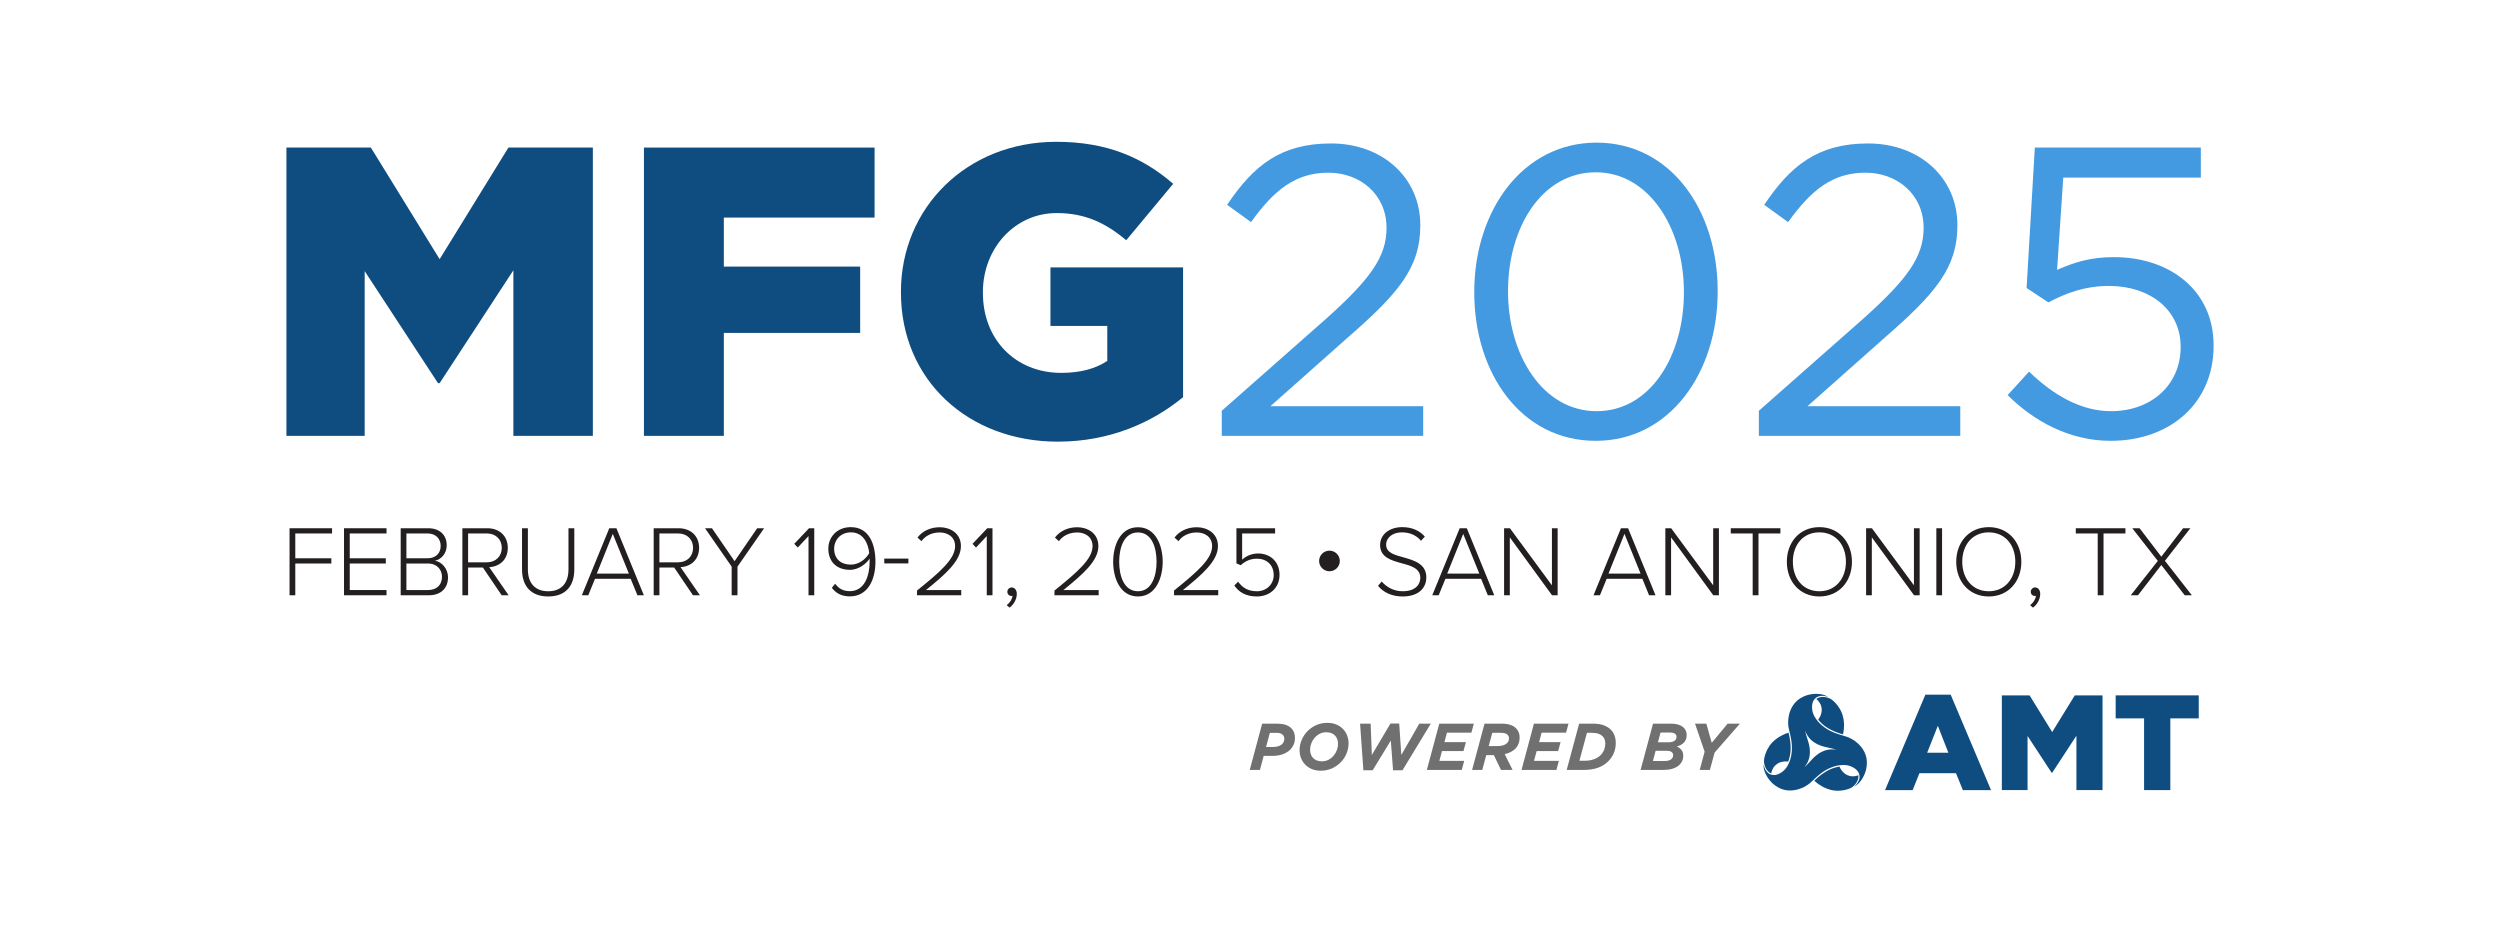 <?xml version="1.0" encoding="UTF-8"?><svg id="uuid-d7cfbf59-8f29-439f-87ae-754c166411b4" xmlns="http://www.w3.org/2000/svg" viewBox="0 0 630 235"><path d="M72.179,37.187h21.277l17.333,28.127,17.333-28.127h21.277v72.654h-20.031v-41.725l-18.579,28.439h-.416l-18.475-28.231v41.517h-19.721V37.187s.002,0,.002,0Z" fill="#0f4d81"/><path d="M162.271,37.187h58.123v17.643h-37.988v12.352h34.357v16.711h-34.357v25.948h-20.135V37.187h0Z" fill="#0f4d81"/><path d="M227.036,73.723v-.208c0-21.175,16.607-37.78,39.13-37.78,12.766,0,21.797,3.943,29.477,10.586l-11.832,14.22c-5.189-4.359-10.378-6.851-17.541-6.851-10.482,0-18.579,8.823-18.579,19.929v.208c0,11.728,8.199,20.135,19.721,20.135,4.877,0,8.615-1.038,11.624-3.009v-8.823h-14.324v-14.738h33.421v32.695c-7.681,6.331-18.371,11.21-31.553,11.21-22.626,0-39.544-15.567-39.544-37.572v-.002h0Z" fill="#0f4d81"/><path d="M307.889,103.51l26.364-23.25c11.106-9.964,15.154-15.567,15.154-22.834,0-8.511-6.747-13.908-14.636-13.908-8.305,0-13.702,4.359-19.513,12.456l-6.019-4.359c6.539-9.756,13.39-15.466,26.156-15.466,13.078,0,22.522,8.719,22.522,20.551v.208c0,10.586-5.605,17.125-18.371,28.231l-19.409,17.229h38.508v7.473h-50.756v-6.331h0Z" fill="#439ae1"/><path d="M371.515,73.723v-.208c0-20.343,12.144-37.572,30.825-37.572s30.515,17.021,30.515,37.364v.208c0,20.343-12.04,37.574-30.723,37.574-18.787,0-30.619-17.023-30.619-37.364l.002-.002h0ZM424.344,73.723v-.208c0-15.879-8.719-30.099-22.21-30.099-13.598,0-22.109,13.908-22.109,29.891v.208c0,15.879,8.719,30.101,22.316,30.101s22.004-14.012,22.004-29.891l-.002-.002h.001Z" fill="#439ae1"/><path d="M443.235,103.51l26.364-23.25c11.106-9.964,15.154-15.567,15.154-22.834,0-8.511-6.747-13.908-14.636-13.908-8.305,0-13.702,4.359-19.513,12.456l-6.019-4.359c6.539-9.756,13.39-15.466,26.156-15.466,13.078,0,22.522,8.719,22.522,20.551v.208c0,10.586-5.605,17.125-18.371,28.231l-19.409,17.229h38.508v7.473h-50.756v-6.331h0Z" fill="#439ae1"/><path d="M505.925,99.567l5.397-5.917c6.331,6.123,13.286,9.964,20.655,9.964,10.378,0,17.541-6.851,17.541-16.09v-.208c0-9.031-7.473-15.258-18.059-15.258-6.123,0-11.002,1.868-15.258,4.151l-5.501-3.631,2.078-35.392h41.827v7.577h-34.666l-1.556,23.25c4.255-1.868,8.305-3.217,14.324-3.217,14.116,0,25.116,8.407,25.116,22.212v.208c0,14.22-10.794,23.872-25.948,23.872-10.378,0-19.409-4.983-25.948-11.52l-.002-.002h0Z" fill="#439ae1"/><path d="M72.966,150.009v-16.892h10.714v1.316h-9.268v6.255h9.09v1.318h-9.09v8.003h-1.446Z" fill="#231f20"/><path d="M86.692,150.009v-16.892h10.711v1.316h-9.268v6.255h9.092v1.318h-9.092v6.683h9.268v1.318h-10.711v.002h0Z" fill="#231f20"/><path d="M100.973,150.009v-16.892h6.94c2.835,0,4.659,1.645,4.659,4.304,0,2.127-1.443,3.572-2.963,3.875,1.8.278,3.294,2.152,3.294,4.151,0,2.812-1.823,4.559-4.837,4.559h-7.091l-.002.002h0ZM102.414,140.687h5.319c2.178,0,3.317-1.369,3.317-3.116,0-1.723-1.14-3.139-3.317-3.139h-5.319v6.255h0ZM102.414,148.691h5.42c2.228,0,3.546-1.29,3.546-3.341,0-1.723-1.191-3.343-3.546-3.343h-5.42v6.683h0Z" fill="#231f20"/><path d="M126.42,150.009l-4.733-6.991h-3.725v6.991h-1.443v-16.892h6.305c2.914,0,5.142,1.849,5.142,4.939,0,3.063-2.178,4.76-4.686,4.862l4.89,7.091h-1.751,0ZM122.697,134.433h-4.735v7.269h4.735c2.231,0,3.75-1.52,3.75-3.646s-1.52-3.623-3.75-3.623Z" fill="#231f20"/><path d="M131.558,133.117h1.469v10.385c0,3.417,1.8,5.495,5.115,5.495,3.343,0,5.115-2.078,5.115-5.495v-10.385h1.469v10.408c0,4.179-2.228,6.785-6.586,6.785-4.33,0-6.586-2.632-6.586-6.785v-10.408h.004Z" fill="#231f20"/><path d="M160.628,150.009l-1.698-4.153h-8.988l-1.698,4.153h-1.621l6.915-16.892h1.798l6.915,16.892h-1.623ZM154.422,134.535l-4.024,10.005h8.078l-4.052-10.005h-.002Z" fill="#231f20"/><path d="M174.629,150.009l-4.733-6.991h-3.725v6.991h-1.443v-16.892h6.305c2.914,0,5.142,1.849,5.142,4.939,0,3.063-2.178,4.76-4.686,4.862l4.89,7.091h-1.751.001ZM170.906,134.433h-4.735v7.269h4.735c2.231,0,3.75-1.52,3.75-3.646s-1.52-3.623-3.75-3.623Z" fill="#231f20"/><path d="M184.377,150.009v-7.218l-6.711-9.674h1.747l5.698,8.307,5.701-8.307h1.747l-6.711,9.674v7.218h-1.471Z" fill="#231f20"/><path d="M203.746,150.009v-14.916l-2.708,2.886-.887-.936,3.725-3.926h1.316v16.892h-1.446Z" fill="#231f20"/><path d="M210.456,147.097c.811,1.089,1.849,1.874,3.697,1.874,3.723,0,4.99-3.875,4.99-7.42v-.785c-.736,1.165-2.687,2.835-4.964,2.835-3.041,0-5.444-1.772-5.444-5.367,0-2.761,2.078-5.395,5.673-5.395,4.557,0,6.204,4.204,6.204,8.738,0,4.33-1.798,8.71-6.456,8.71-2.205,0-3.546-.885-4.535-2.152l.838-1.038h-.003ZM214.455,134.155c-2.886,0-4.255,2.228-4.255,4.052,0,2.761,1.823,4.077,4.23,4.077,1.849,0,3.646-1.191,4.61-2.886-.204-2.305-1.42-5.242-4.584-5.242h0Z" fill="#231f20"/><path d="M222.836,141.98v-1.214h6.078v1.214h-6.078Z" fill="#231f20"/><path d="M231.088,150.009v-1.193c5.749-4.635,9.597-7.925,9.597-11.191,0-2.432-1.999-3.445-3.848-3.445-2.101,0-3.723.913-4.635,2.203l-.987-.913c1.191-1.621,3.241-2.608,5.62-2.608,2.483,0,5.319,1.418,5.319,4.76,0,3.723-3.926,7.116-8.812,11.066h8.888v1.318h-11.144l.002.002h0Z" fill="#231f20"/><path d="M248.663,150.009v-14.916l-2.708,2.886-.887-.936,3.723-3.926h1.316v16.892h-1.444Z" fill="#231f20"/><path d="M253.674,152.49c.811-.558,1.42-1.545,1.469-2.33l-.253.025c-.607,0-1.038-.456-1.038-1.063,0-.582.482-1.089,1.089-1.089.683,0,1.293.582,1.293,1.621,0,1.418-.838,2.761-1.823,3.47l-.736-.635h-.001Z" fill="#231f20"/><path d="M265.727,150.009v-1.193c5.749-4.635,9.597-7.925,9.597-11.191,0-2.432-1.999-3.445-3.848-3.445-2.101,0-3.723.913-4.635,2.203l-.987-.913c1.191-1.621,3.241-2.608,5.62-2.608,2.483,0,5.319,1.418,5.319,4.76,0,3.723-3.926,7.116-8.812,11.066h8.888v1.318h-11.144l.002.002h0Z" fill="#231f20"/><path d="M286.77,132.864c4.508,0,6.231,4.684,6.231,8.71,0,4.001-1.723,8.736-6.231,8.736-4.557,0-6.255-4.735-6.255-8.736,0-4.026,1.698-8.71,6.255-8.71ZM286.77,134.18c-3.572,0-4.735,3.901-4.735,7.394,0,3.47,1.165,7.42,4.735,7.42,3.519,0,4.684-3.95,4.684-7.42,0-3.493-1.138-7.394-4.684-7.394Z" fill="#231f20"/><path d="M295.857,150.009v-1.193c5.749-4.635,9.597-7.925,9.597-11.191,0-2.432-1.999-3.445-3.848-3.445-2.103,0-3.725.913-4.635,2.203l-.989-.913c1.191-1.621,3.241-2.608,5.622-2.608,2.481,0,5.319,1.418,5.319,4.76,0,3.723-3.926,7.116-8.814,11.066h8.888v1.318h-11.142l.002.002h0Z" fill="#231f20"/><path d="M312.011,146.589c1.089,1.547,2.557,2.407,4.735,2.407,2.432,0,4.228-1.772,4.228-4.077,0-2.557-1.772-4.128-4.202-4.128-1.545,0-2.863.507-4.105,1.645l-1.089-.456v-8.863h9.75v1.316h-8.307v6.609c.838-.811,2.279-1.568,4.026-1.568,2.838,0,5.395,1.874,5.395,5.393,0,3.368-2.583,5.444-5.698,5.444-2.812,0-4.535-1.089-5.701-2.759l.964-.964.004.002h0Z" fill="#231f20"/><path d="M332.417,141.373c0-1.443,1.165-2.608,2.608-2.608s2.608,1.165,2.608,2.608c0,1.418-1.165,2.583-2.608,2.583s-2.608-1.165-2.608-2.583Z" fill="#231f20"/><path d="M348.19,146.539c1.091,1.267,2.863,2.456,5.268,2.456,3.47,0,4.457-1.925,4.457-3.368,0-2.381-2.254-3.039-4.635-3.672-2.659-.734-5.495-1.494-5.495-4.61,0-2.759,2.481-4.508,5.546-4.508,2.532,0,4.406.887,5.722,2.381l-.961,1.063c-1.216-1.467-2.937-2.127-4.837-2.127-2.254,0-3.95,1.29-3.95,3.116,0,1.999,2.101,2.583,4.406,3.19,2.736.785,5.724,1.647,5.724,5.066,0,2.178-1.445,4.786-6.002,4.786-2.785,0-4.89-1.112-6.18-2.685l.936-1.089h.002,0Z" fill="#231f20"/><path d="M374.932,150.009l-1.696-4.153h-8.99l-1.696,4.153h-1.621l6.912-16.892h1.8l6.912,16.892h-1.621,0ZM368.728,134.535l-4.026,10.005h8.08l-4.052-10.005h-.002,0Z" fill="#231f20"/><path d="M391.113,150.009l-10.637-14.587v14.587h-1.445v-16.892h1.469l10.586,14.383v-14.383h1.443v16.892h-1.418.002Z" fill="#231f20"/><path d="M415.568,150.009l-1.696-4.153h-8.99l-1.696,4.153h-1.621l6.912-16.892h1.8l6.912,16.892h-1.622.001ZM409.365,134.535l-4.026,10.005h8.08l-4.052-10.005h-.002,0Z" fill="#231f20"/><path d="M431.749,150.009l-10.637-14.587v14.587h-1.445v-16.892h1.469l10.586,14.383v-14.383h1.443v16.892h-1.418.002Z" fill="#231f20"/><path d="M441.673,150.009v-15.576h-5.522v-1.316h12.511v1.316h-5.522v15.576h-1.467,0Z" fill="#231f20"/><path d="M458.487,132.837c4.937,0,8.205,3.799,8.205,8.738s-3.268,8.736-8.205,8.736c-4.964,0-8.205-3.797-8.205-8.736s3.241-8.738,8.205-8.738ZM458.487,134.155c-4.105,0-6.685,3.116-6.685,7.42,0,4.255,2.583,7.42,6.685,7.42,4.052,0,6.685-3.164,6.685-7.42,0-4.304-2.634-7.42-6.685-7.42Z" fill="#231f20"/><path d="M482.338,150.009l-10.637-14.587v14.587h-1.443v-16.892h1.469l10.584,14.383v-14.383h1.443v16.892h-1.418.002,0Z" fill="#231f20"/><path d="M487.958,150.009v-16.892h1.443v16.892h-1.443Z" fill="#231f20"/><path d="M501.175,132.837c4.937,0,8.205,3.799,8.205,8.738s-3.268,8.736-8.205,8.736c-4.964,0-8.205-3.797-8.205-8.736s3.241-8.738,8.205-8.738ZM501.175,134.155c-4.105,0-6.685,3.116-6.685,7.42,0,4.255,2.583,7.42,6.685,7.42,4.052,0,6.685-3.164,6.685-7.42,0-4.304-2.634-7.42-6.685-7.42Z" fill="#231f20"/><path d="M511.579,152.49c.811-.558,1.418-1.545,1.469-2.33l-.255.025c-.607,0-1.038-.456-1.038-1.063,0-.582.484-1.089,1.091-1.089.683,0,1.29.582,1.29,1.621,0,1.418-.836,2.761-1.823,3.47l-.734-.635h0Z" fill="#231f20"/><path d="M528.622,150.009v-15.576h-5.522v-1.316h12.511v1.316h-5.522v15.576h-1.467Z" fill="#231f20"/><path d="M550.55,150.009l-5.9-7.623-5.877,7.623h-1.821l6.813-8.661-6.433-8.23h1.849l5.469,7.167,5.497-7.167h1.821l-6.407,8.205,6.787,8.687h-1.8.002Z" fill="#231f20"/><path d="M444.524,191.874s-.004-.185.015-.382c.057-.624.323-1.418.323-1.418.129-.386.255-.673.291-.758.096-.214.376-.823.819-1.445.872-1.222,2.001-1.933,2.453-2.211.516-.318,1.284-.722,2.288-1.021.104.403.225.94.329,1.579.089.55.185,1.163.199,1.974.008.482.019,1.25-.18,2.228-.125.624-.297,1.135-.441,1.507-.191-.032-1.993-.31-3.277.978-.756.758-.936,1.662-.987,2.018-.166-.07-.407-.195-.658-.405-.412-.346-.611-.73-.743-.987-.045-.085-.197-.388-.306-.802-.074-.284-.1-.514-.108-.605-.011-.121-.015-.216-.015-.25h-.002,0ZM459.614,175.632c-.289-.013-.722-.034-1.227.151-.308.112-.535.259-.679.367.282.223.974.83,1.254,1.863.475,1.755-.666,3.177-.79,3.328.25.312.609.715,1.085,1.138.747.66,1.42,1.038,1.84,1.271.709.393,1.288.615,1.808.815.603.231,1.129.393,1.53.505.244-1.021.278-1.887.261-2.492-.015-.531-.068-1.866-.69-3.23-.316-.696-.705-1.244-.843-1.433-.055-.074-.24-.325-.509-.63,0,0-.554-.626-1.065-.987-.161-.115-.325-.204-.325-.204-.03-.017-.112-.062-.225-.112-.083-.038-.293-.129-.577-.208-.412-.112-.751-.132-.849-.136v-.006h.001ZM470.202,194.145c-.055.206-.318,1.163-.991,2.207-.391.605-.722.934-.798,1.008-.471.461-.947.741-1.284.908.316-.229,1.01-.798,1.322-1.708.074-.214.191-.571.146-1.038-.04-.403-.183-.692-.25-.826-.484-.955-1.545-1.418-1.857-1.549-.437-.185-.796-.253-.991-.291-.747-.14-1.331-.079-1.779-.028-.938.106-1.628.346-2.016.486-.227.083-1.093.403-2.099,1.053-.609.393-1.055.768-1.45,1.104-.361.306-.666.584-.7.615-.178.166-.272.259-.422.405,0,0-.467.45-.923.847-.189.163-.505.412-1.01.711-.098.062-.202.121-.312.185-.074.04-.229.125-.45.227-.049.023-.098.049-.149.072v-.006c-.974.427-2.927,1.055-4.992.384-1.473-.478-2.46-1.439-2.744-1.721-.151-.151-.849-.855-1.416-1.963-.329-.641-.448-1.091-.473-1.195-.163-.637-.17-1.191-.146-1.566.04.388.187,1.273.817,1.999.149.17.399.452.826.645.369.168.69.189.838.195,1.068.057,1.999-.628,2.271-.834.378-.287.618-.562.747-.713.495-.577.732-1.112.913-1.526.378-.866.514-1.583.586-1.989.042-.238.197-1.148.138-2.343-.036-.724-.138-1.297-.229-1.808-.083-.465-.172-.868-.183-.915-.055-.238-.089-.365-.14-.569,0,0-.157-.63-.272-1.222-.049-.244-.106-.643-.11-1.229-.004-.115-.006-.236-.002-.363,0-.085.006-.261.03-.505.004-.053.006-.108.011-.166,0,0,.002.002.004.004.119-1.057.552-3.063,2.163-4.514,1.15-1.036,2.477-1.411,2.861-1.515.206-.055,1.165-.306,2.407-.244.719.036,1.169.159,1.273.187.635.178,1.114.448,1.428.656-.357-.159-1.197-.475-2.141-.293-.223.042-.59.119-.972.393-.329.236-.507.503-.59.628-.584.896-.456,2.046-.414,2.383.059.471.178.815.244,1.004.253.715.596,1.191.864,1.554.56.76,1.114,1.237,1.43,1.503.185.157.896.745,1.961,1.29.645.331,1.193.528,1.681.705.446.161.838.284.883.299.233.072.361.106.562.163,0,0,.624.178,1.195.376.236.081.605.229,1.112.514.104.055.212.115.325.183.072.045.227.138.429.282.042.03.087.057.132.089h-.006c.857.63,2.377,2.008,2.827,4.13.323,1.513-.017,2.85-.119,3.237l.006.008h-.002ZM454.705,193.349c.034-.03.068-.059.102-.089.579-.518.942-.934,1.203-1.227.414-.465,1.07-1.201,1.806-1.77.439-.34,1.452-1.104,2.927-1.35.79-.132,1.437-.07,2.01.013-.042-.015-.085-.03-.129-.042-.739-.242-1.28-.35-1.664-.429-.609-.125-1.575-.325-2.436-.677-.516-.21-1.683-.705-2.632-1.859-.509-.618-.779-1.21-.995-1.747.008.045.017.089.028.134.159.76.337,1.282.461,1.655.195.592.507,1.526.63,2.449.074.552.231,1.81-.293,3.209-.28.749-.658,1.28-1.017,1.736v-.006h-.001ZM467.785,197.275c.155-.244.388-.607.484-1.138.057-.323.042-.594.021-.77-.333.134-1.205.429-2.241.155-1.757-.467-2.419-2.167-2.485-2.347-.395.062-.923.17-1.526.371-.947.318-1.609.711-2.02.959-.694.418-1.178.806-1.609,1.159-.501.407-.904.781-1.203,1.074.76.722,1.494,1.184,2.029,1.473.467.253,1.649.874,3.143,1.019.762.074,1.428.011,1.662-.013.091-.011.401-.045.802-.127,0,0,.819-.168,1.388-.429.18-.083.337-.178.337-.178.03-.017.11-.068.21-.138.074-.053.259-.189.469-.397.304-.301.49-.586.541-.666l-.002-.006h0Z" fill="#0f4d81"/><path d="M491.572,175.061h-6.378l-10.16,24.044h6.957l1.706-4.264h9.207l1.738,4.264h7.093l-10.164-24.044h.001ZM485.64,189.694l2.693-6.787,2.659,6.787h-5.353.001Z" fill="#0f4d81"/><polygon points="504.465 175.233 511.456 175.233 517.15 184.475 522.847 175.233 529.838 175.233 529.838 199.105 523.256 199.105 523.256 185.397 517.15 194.739 517.015 194.739 510.945 185.464 510.945 199.105 504.465 199.105 504.465 175.233" fill="#0f4d81"/><polygon points="540.307 181.031 533.147 181.031 533.147 175.233 554.086 175.233 554.086 181.031 546.925 181.031 546.925 199.105 540.307 199.105 540.307 181.031" fill="#0f4d81"/><g id="uuid-9def26a2-ad69-42a7-914c-1589d55eb184"><g id="uuid-3ce3342e-5307-4081-91fd-3eaa877deffb"><g isolation="isolate"><path d="M318.066,182.357h3.699c.834,0,1.547.091,2.141.274.594.185,1.101.486,1.524.908.601.601.9,1.399.9,2.398,0,.724-.146,1.367-.441,1.931-.295.567-.694,1.044-1.199,1.433-.505.388-1.101.683-1.791.883-.688.2-1.433.299-2.233.299h-2.216l-.949,3.532h-2.566l3.13-11.66v.002h.001ZM320.799,188.238c.855,0,1.543-.18,2.065-.541.52-.361.783-.874.783-1.541,0-.388-.127-.711-.384-.968-.178-.178-.391-.308-.643-.391-.25-.083-.569-.123-.957-.123h-1.666l-.949,3.566h1.749l.002-.002h0Z" fill="#707070"/><path d="M330.643,193.827c-.654-.261-1.214-.626-1.681-1.093s-.828-1.012-1.085-1.641c-.255-.628-.384-1.307-.384-2.04,0-.868.17-1.715.509-2.54.337-.828.817-1.564,1.433-2.207.615-.643,1.354-1.163,2.214-1.558.862-.395,1.815-.592,2.859-.592.8,0,1.526.132,2.182.391.654.261,1.216.624,1.683,1.091s.826,1.014,1.082,1.643c.255.628.384,1.307.384,2.04,0,.866-.17,1.713-.509,2.54-.337.828-.815,1.562-1.433,2.207-.615.643-1.356,1.163-2.216,1.558s-1.815.592-2.857.592c-.8,0-1.528-.132-2.184-.391h.003ZM334.796,191.454c.501-.267.93-.609,1.28-1.025.352-.416.624-.885.819-1.407.197-.522.293-1.031.293-1.532,0-.433-.064-.83-.193-1.191-.127-.361-.318-.675-.569-.94-.25-.267-.562-.473-.936-.615-.376-.144-.802-.216-1.28-.216-.615,0-1.174.132-1.675.399-.501.265-.93.609-1.28,1.025-.352.418-.624.887-.819,1.407-.197.522-.293,1.034-.293,1.532,0,.433.064.83.193,1.193s.318.675.569.94c.25.267.565.471.938.615s.8.216,1.28.216c.613,0,1.172-.134,1.672-.399v-.002h.001Z" fill="#707070"/><path d="M342.738,182.357h2.666l.299,7.895,4.697-7.929h2.199l.533,7.929,4.531-7.895h2.899l-7.131,11.743h-2.381l-.567-7.479-4.565,7.479h-2.347l-.834-11.743h.002,0Z" fill="#707070"/><path d="M362.694,182.357h8.712l-.615,2.282h-6.163l-.632,2.381h5.414l-.615,2.25h-5.414l-.666,2.466h6.265l-.615,2.284h-8.795l3.13-11.66-.004-.002h-.002Z" fill="#707070"/><path d="M374.106,182.357h4.247c.868,0,1.602.098,2.207.291.605.195,1.101.486,1.49.877.601.601.9,1.384.9,2.347,0,1.055-.316,1.94-.949,2.657-.632.715-1.573,1.218-2.816,1.507l1.982,3.982h-2.916l-1.798-3.731h-1.916l-1,3.731h-2.566l3.13-11.66h.005ZM377.438,188.005c.399,0,.77-.04,1.116-.123.344-.083.643-.204.9-.365.255-.159.456-.359.598-.596.144-.238.216-.518.216-.838,0-.376-.121-.686-.365-.93-.323-.32-.889-.48-1.7-.48h-2.148l-.9,3.332h2.284-.002.001Z" fill="#707070"/><path d="M386.55,182.357h8.712l-.615,2.282h-6.163l-.632,2.381h5.414l-.615,2.25h-5.414l-.666,2.466h6.265l-.615,2.284h-8.795l3.13-11.66-.004-.002h-.002Z" fill="#707070"/><path d="M397.945,182.357h3.398c1.133,0,2.065.14,2.799.416.732.278,1.322.639,1.764,1.082.845.845,1.267,1.982,1.267,3.415,0,.879-.161,1.706-.482,2.483-.323.777-.8,1.481-1.433,2.116-.7.7-1.554,1.233-2.566,1.6s-2.194.55-3.549.55h-4.332l3.133-11.66v-.002h.001ZM399.462,191.702c.777,0,1.505-.119,2.182-.359.677-.238,1.25-.59,1.715-1.057.378-.378.666-.817.868-1.318.199-.499.299-1.031.299-1.598,0-.777-.227-1.394-.681-1.849-.257-.257-.601-.461-1.034-.615s-.983-.233-1.649-.233h-1.25l-1.9,7.029h1.45,0Z" fill="#707070"/><path d="M416.568,182.357h4.531c.688,0,1.28.074,1.774.223.495.151.902.354,1.225.615s.56.565.715.915c.155.348.233.717.233,1.106,0,.777-.227,1.409-.683,1.895-.456.488-1.059.815-1.815.983.488.223.883.522,1.182.902.299.378.45.868.45,1.467,0,.524-.11,1.002-.333,1.435s-.543.811-.968,1.127c-.422.318-.944.562-1.566.734-.622.174-1.339.259-2.15.259h-5.73l3.13-11.66h.005ZM419.55,191.77c.643,0,1.152-.132,1.524-.391.371-.261.558-.62.558-1.074,0-.346-.134-.613-.399-.809-.267-.193-.666-.293-1.199-.293h-2.814l-.683,2.566h3.016-.003ZM420.384,187.056c.666,0,1.182-.112,1.549-.34s.55-.582.55-1.068c0-.297-.127-.545-.384-.745-.255-.197-.666-.297-1.233-.297h-2.415l-.649,2.449h2.583-.001Z" fill="#707070"/><path d="M429.563,189.421l-2.417-7.063h2.848l1.367,4.83,3.999-4.83h3.099l-6.38,7.297-1.182,4.366h-2.566l1.233-4.599h0Z" fill="#707070"/></g></g></g></svg>